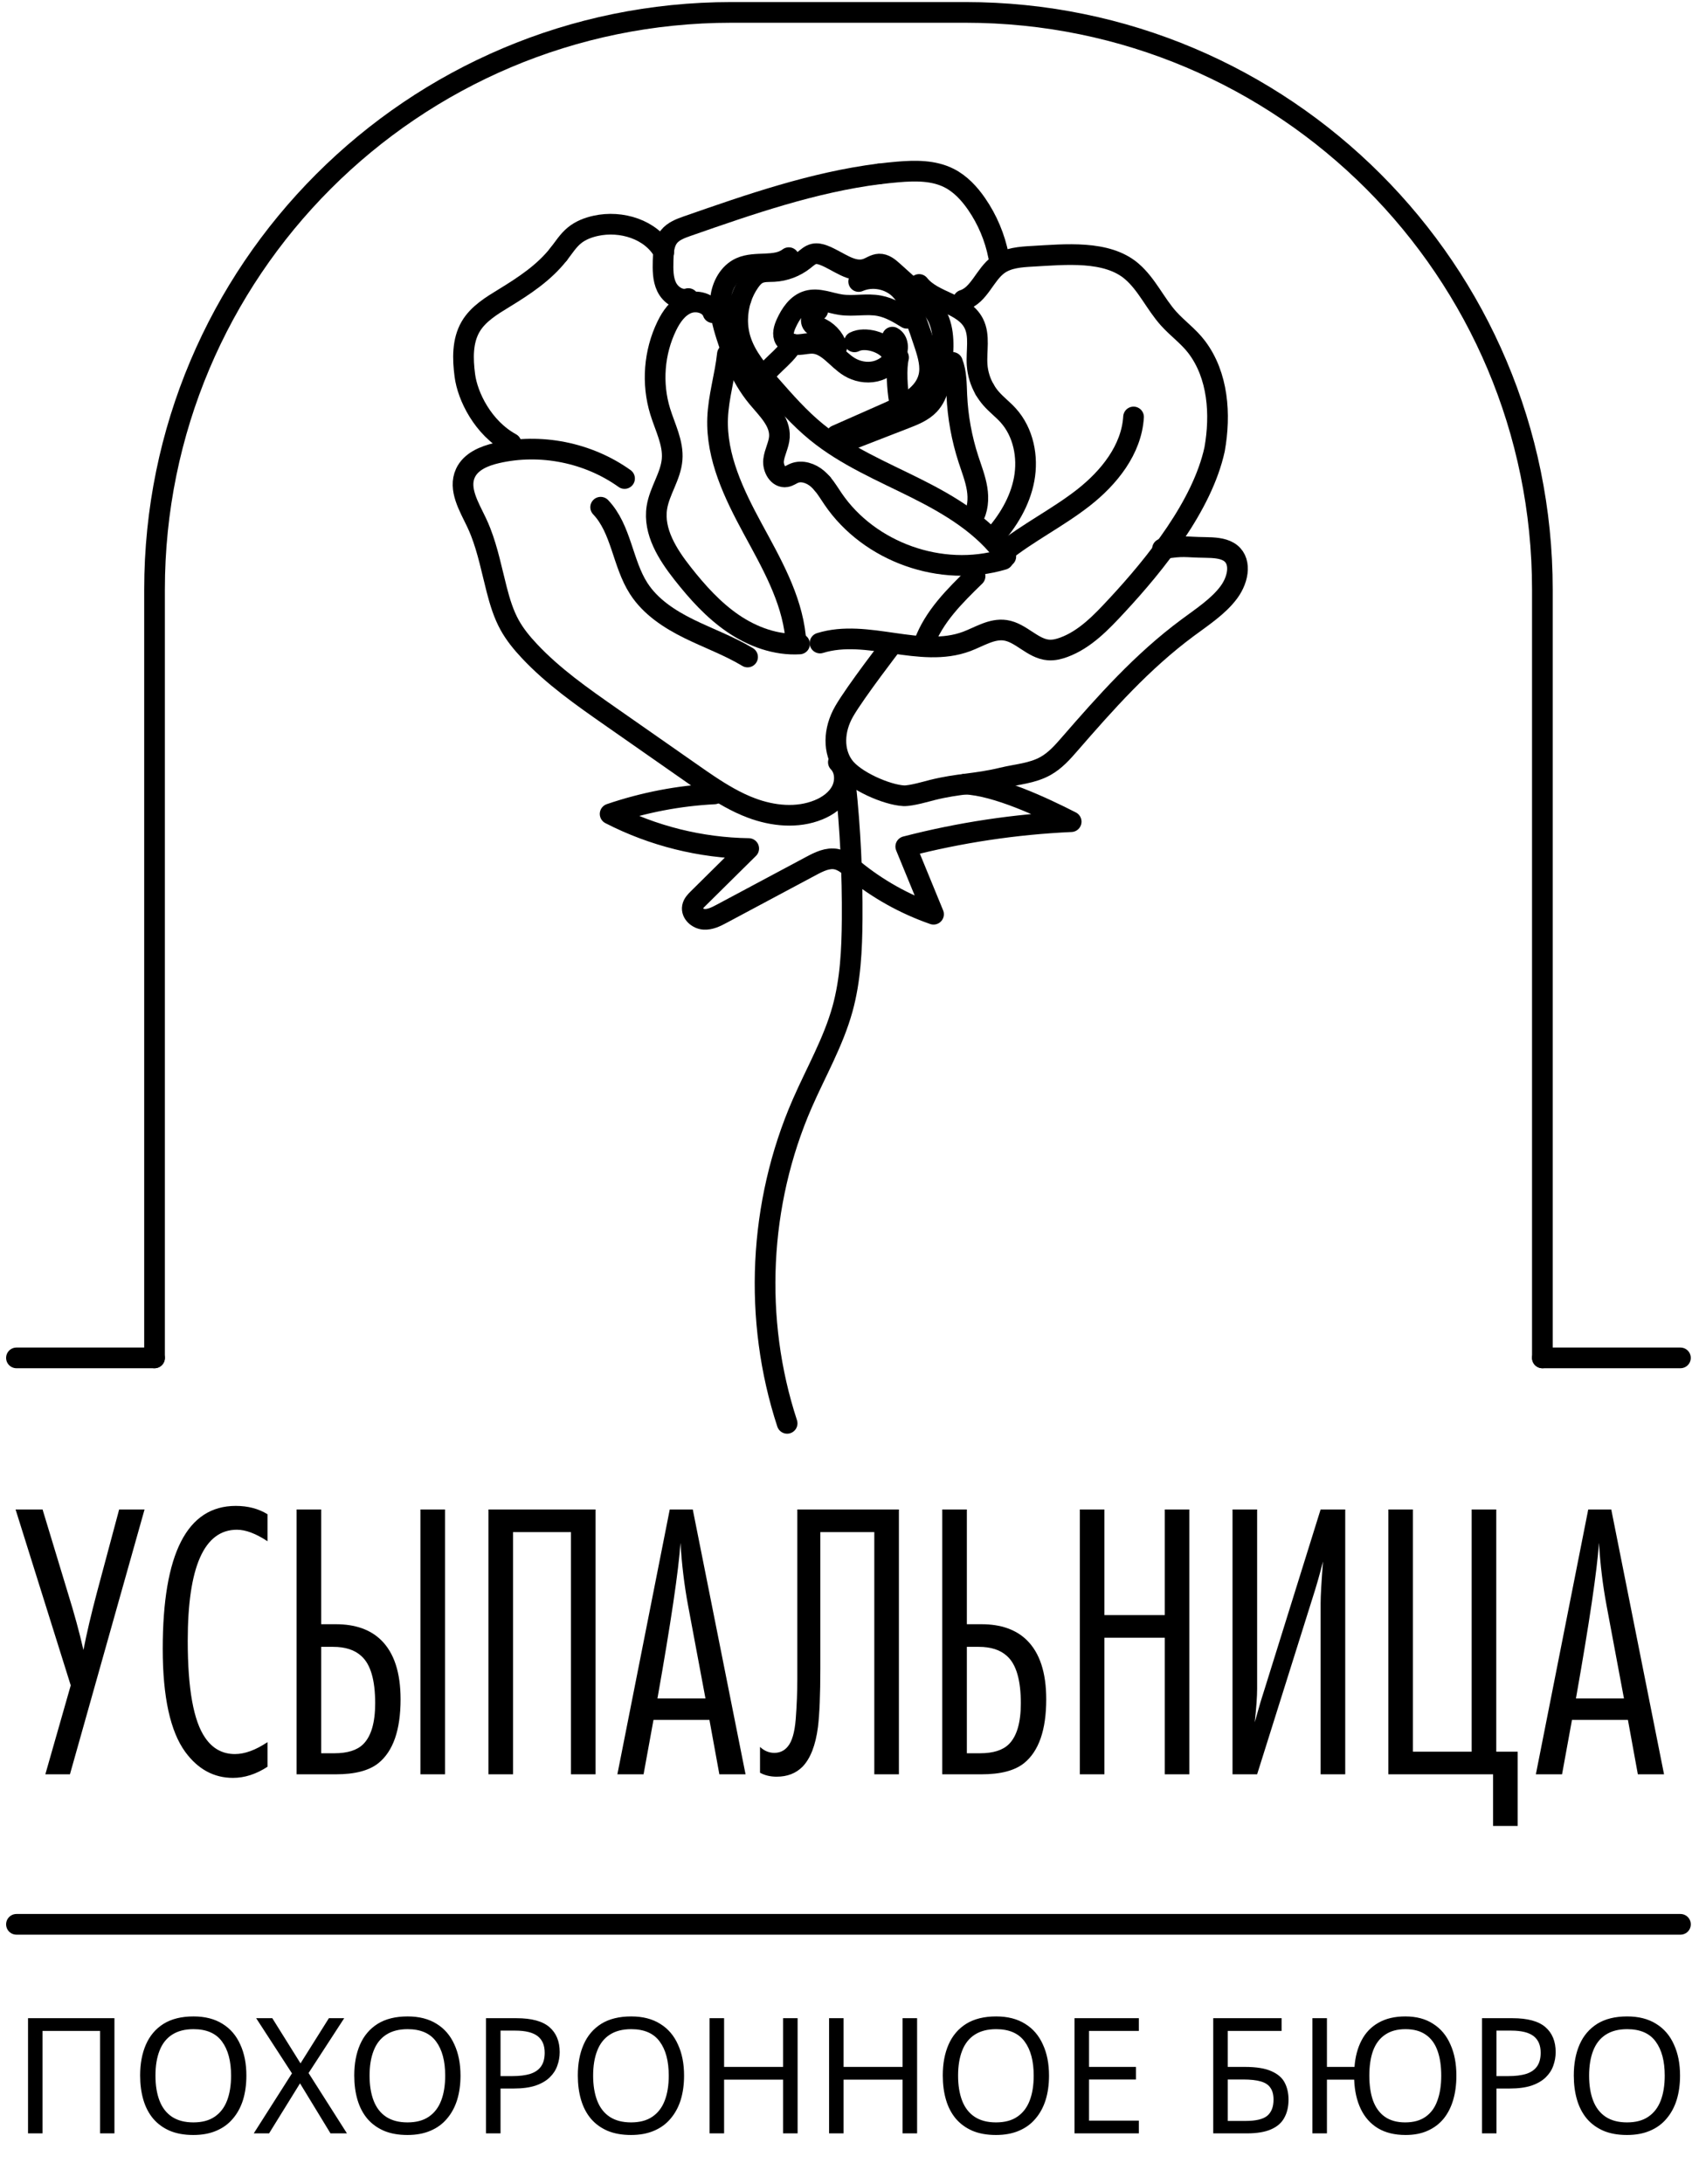 <?xml version="1.0" encoding="UTF-8"?> <svg xmlns="http://www.w3.org/2000/svg" width="137" height="176" viewBox="0 0 137 176" fill="none"> <path d="M12.461 109.438V47.519C12.461 21.827 33.288 1 58.979 1H77.854C103.544 1 124.37 21.827 124.37 47.519V109.438" stroke="black" stroke-width="1.667" stroke-miterlimit="10" stroke-linecap="round" stroke-linejoin="round"></path> <path d="M2.26 171.938V162.655H9.228V171.938H8.071V163.682H3.43V171.938H2.26ZM19.867 167.283C19.867 168.003 19.776 168.657 19.595 169.246C19.413 169.827 19.14 170.33 18.776 170.754C18.42 171.179 17.974 171.504 17.436 171.729C16.908 171.955 16.293 172.068 15.591 172.068C14.863 172.068 14.23 171.955 13.693 171.729C13.155 171.495 12.709 171.17 12.354 170.754C11.998 170.33 11.734 169.823 11.56 169.233C11.387 168.644 11.3 167.99 11.3 167.27C11.3 166.317 11.457 165.485 11.768 164.775C12.081 164.064 12.553 163.509 13.185 163.11C13.827 162.712 14.633 162.512 15.604 162.512C16.531 162.512 17.311 162.712 17.944 163.11C18.576 163.5 19.053 164.055 19.373 164.775C19.703 165.485 19.867 166.321 19.867 167.283ZM12.536 167.283C12.536 168.063 12.644 168.735 12.861 169.298C13.077 169.862 13.411 170.295 13.861 170.598C14.321 170.902 14.897 171.053 15.591 171.053C16.293 171.053 16.864 170.902 17.306 170.598C17.757 170.295 18.091 169.862 18.308 169.298C18.524 168.735 18.633 168.063 18.633 167.283C18.633 166.113 18.39 165.199 17.904 164.54C17.419 163.873 16.652 163.539 15.604 163.539C14.902 163.539 14.321 163.691 13.861 163.994C13.411 164.289 13.077 164.718 12.861 165.281C12.644 165.836 12.536 166.503 12.536 167.283ZM27.976 171.938H26.65L24.193 167.907L21.697 171.938H20.462L23.543 167.101L20.657 162.655H21.957L24.232 166.295L26.52 162.655H27.755L24.882 167.075L27.976 171.938ZM37.133 167.283C37.133 168.003 37.042 168.657 36.86 169.246C36.678 169.827 36.405 170.33 36.041 170.754C35.686 171.179 35.239 171.504 34.702 171.729C34.173 171.955 33.558 172.068 32.856 172.068C32.128 172.068 31.495 171.955 30.958 171.729C30.421 171.495 29.974 171.17 29.619 170.754C29.264 170.33 28.999 169.823 28.826 169.233C28.653 168.644 28.566 167.99 28.566 167.27C28.566 166.317 28.722 165.485 29.034 164.775C29.346 164.064 29.818 163.509 30.451 163.11C31.092 162.712 31.898 162.512 32.869 162.512C33.796 162.512 34.576 162.712 35.209 163.11C35.842 163.5 36.318 164.055 36.639 164.775C36.968 165.485 37.133 166.321 37.133 167.283ZM29.801 167.283C29.801 168.063 29.909 168.735 30.126 169.298C30.343 169.862 30.676 170.295 31.127 170.598C31.586 170.902 32.163 171.053 32.856 171.053C33.558 171.053 34.13 170.902 34.572 170.598C35.023 170.295 35.356 169.862 35.573 169.298C35.79 168.735 35.898 168.063 35.898 167.283C35.898 166.113 35.655 165.199 35.17 164.54C34.685 163.873 33.918 163.539 32.869 163.539C32.167 163.539 31.586 163.691 31.127 163.994C30.676 164.289 30.343 164.718 30.126 165.281C29.909 165.836 29.801 166.503 29.801 167.283ZM41.647 162.655C42.861 162.655 43.745 162.894 44.299 163.37C44.854 163.847 45.131 164.519 45.131 165.385C45.131 165.767 45.066 166.135 44.936 166.49C44.815 166.837 44.611 167.149 44.325 167.426C44.039 167.704 43.658 167.925 43.181 168.089C42.705 168.245 42.12 168.323 41.426 168.323H40.36V171.938H39.19V162.655H41.647ZM41.543 163.656H40.36V167.322H41.296C41.886 167.322 42.375 167.262 42.765 167.14C43.155 167.01 43.446 166.807 43.636 166.529C43.827 166.252 43.922 165.888 43.922 165.438C43.922 164.839 43.732 164.393 43.35 164.098C42.969 163.804 42.367 163.656 41.543 163.656ZM55.16 167.283C55.16 168.003 55.069 168.657 54.888 169.246C54.706 169.827 54.432 170.33 54.069 170.754C53.713 171.179 53.267 171.504 52.73 171.729C52.201 171.955 51.586 172.068 50.883 172.068C50.156 172.068 49.523 171.955 48.986 171.729C48.448 171.495 48.002 171.17 47.647 170.754C47.291 170.33 47.027 169.823 46.853 169.233C46.68 168.644 46.593 167.99 46.593 167.27C46.593 166.317 46.749 165.485 47.062 164.775C47.373 164.064 47.846 163.509 48.478 163.11C49.12 162.712 49.926 162.512 50.897 162.512C51.824 162.512 52.604 162.712 53.236 163.11C53.869 163.5 54.346 164.055 54.666 164.775C54.996 165.485 55.16 166.321 55.16 167.283ZM47.828 167.283C47.828 168.063 47.937 168.735 48.154 169.298C48.37 169.862 48.704 170.295 49.154 170.598C49.614 170.902 50.19 171.053 50.883 171.053C51.586 171.053 52.157 170.902 52.599 170.598C53.05 170.295 53.384 169.862 53.6 169.298C53.817 168.735 53.925 168.063 53.925 167.283C53.925 166.113 53.683 165.199 53.197 164.54C52.712 163.873 51.945 163.539 50.897 163.539C50.194 163.539 49.614 163.691 49.154 163.994C48.704 164.289 48.37 164.718 48.154 165.281C47.937 165.836 47.828 166.503 47.828 167.283ZM64.316 171.938H63.146V167.608H58.388V171.938H57.218V162.655H58.388V166.581H63.146V162.655H64.316V171.938ZM73.951 171.938H72.781V167.608H68.023V171.938H66.853V162.655H68.023V166.581H72.781V162.655H73.951V171.938ZM84.588 167.283C84.588 168.003 84.497 168.657 84.315 169.246C84.133 169.827 83.86 170.33 83.496 170.754C83.141 171.179 82.695 171.504 82.157 171.729C81.629 171.955 81.013 172.068 80.311 172.068C79.583 172.068 78.951 171.955 78.413 171.729C77.876 171.495 77.43 171.17 77.074 170.754C76.719 170.33 76.454 169.823 76.281 169.233C76.108 168.644 76.021 167.99 76.021 167.27C76.021 166.317 76.177 165.485 76.489 164.775C76.801 164.064 77.273 163.509 77.906 163.11C78.547 162.712 79.353 162.512 80.324 162.512C81.251 162.512 82.031 162.712 82.664 163.11C83.297 163.5 83.773 164.055 84.094 164.775C84.424 165.485 84.588 166.321 84.588 167.283ZM77.256 167.283C77.256 168.063 77.365 168.735 77.581 169.298C77.798 169.862 78.132 170.295 78.582 170.598C79.041 170.902 79.618 171.053 80.311 171.053C81.013 171.053 81.585 170.902 82.027 170.598C82.478 170.295 82.811 169.862 83.028 169.298C83.245 168.735 83.353 168.063 83.353 167.283C83.353 166.113 83.111 165.199 82.625 164.54C82.14 163.873 81.373 163.539 80.324 163.539C79.622 163.539 79.041 163.691 78.582 163.994C78.132 164.289 77.798 164.718 77.581 165.281C77.365 165.836 77.256 166.503 77.256 167.283ZM91.832 171.938H86.645V162.655H91.832V163.682H87.815V166.581H91.598V167.595H87.815V170.91H91.832V171.938ZM97.83 171.938V162.655H103.342V163.682H99V166.581H100.378C101.306 166.581 102.025 166.698 102.536 166.932C103.048 167.158 103.403 167.47 103.602 167.868C103.802 168.258 103.901 168.709 103.901 169.22C103.901 169.784 103.789 170.269 103.563 170.676C103.347 171.084 102.991 171.396 102.497 171.612C102.003 171.829 101.353 171.938 100.547 171.938H97.83ZM100.43 170.936C101.262 170.936 101.847 170.798 102.185 170.52C102.523 170.234 102.692 169.801 102.692 169.22C102.692 168.822 102.61 168.505 102.445 168.271C102.289 168.029 102.029 167.855 101.665 167.751C101.31 167.647 100.833 167.595 100.235 167.595H99V170.936H100.43ZM117.437 167.283C117.437 168.003 117.351 168.657 117.177 169.246C117.004 169.836 116.744 170.343 116.397 170.767C116.051 171.183 115.622 171.504 115.11 171.729C114.608 171.955 114.018 172.068 113.342 172.068C112.458 172.068 111.713 171.885 111.106 171.521C110.508 171.157 110.049 170.642 109.728 169.974C109.408 169.307 109.23 168.518 109.195 167.608H106.998V171.938H105.828V162.655H106.998V166.581H109.221C109.282 165.758 109.473 165.043 109.793 164.436C110.114 163.821 110.569 163.349 111.158 163.019C111.748 162.681 112.467 162.512 113.316 162.512C114.209 162.512 114.959 162.712 115.565 163.11C116.181 163.5 116.644 164.055 116.956 164.775C117.277 165.485 117.437 166.321 117.437 167.283ZM110.417 167.283C110.417 168.063 110.517 168.735 110.716 169.298C110.924 169.862 111.241 170.295 111.665 170.598C112.099 170.902 112.645 171.053 113.303 171.053C113.979 171.053 114.53 170.902 114.954 170.598C115.388 170.295 115.704 169.862 115.903 169.298C116.111 168.735 116.215 168.063 116.215 167.283C116.215 166.503 116.116 165.836 115.916 165.281C115.717 164.718 115.405 164.289 114.98 163.994C114.556 163.691 114.005 163.539 113.329 163.539C112.662 163.539 112.112 163.691 111.678 163.994C111.245 164.289 110.924 164.718 110.716 165.281C110.517 165.836 110.417 166.503 110.417 167.283ZM121.958 162.655C123.172 162.655 124.056 162.894 124.61 163.37C125.165 163.847 125.442 164.519 125.442 165.385C125.442 165.767 125.377 166.135 125.247 166.49C125.126 166.837 124.922 167.149 124.636 167.426C124.35 167.704 123.969 167.925 123.492 168.089C123.016 168.245 122.431 168.323 121.737 168.323H120.671V171.938H119.501V162.655H121.958ZM121.854 163.656H120.671V167.322H121.607C122.197 167.322 122.686 167.262 123.076 167.14C123.466 167.01 123.757 166.807 123.947 166.529C124.138 166.252 124.233 165.888 124.233 165.438C124.233 164.839 124.043 164.393 123.661 164.098C123.28 163.804 122.678 163.656 121.854 163.656ZM135.471 167.283C135.471 168.003 135.38 168.657 135.198 169.246C135.016 169.827 134.743 170.33 134.379 170.754C134.024 171.179 133.578 171.504 133.04 171.729C132.512 171.955 131.896 172.068 131.194 172.068C130.466 172.068 129.834 171.955 129.296 171.729C128.759 171.495 128.313 171.17 127.957 170.754C127.602 170.33 127.338 169.823 127.164 169.233C126.991 168.644 126.904 167.99 126.904 167.27C126.904 166.317 127.06 165.485 127.372 164.775C127.684 164.064 128.157 163.509 128.789 163.11C129.431 162.712 130.237 162.512 131.207 162.512C132.135 162.512 132.915 162.712 133.547 163.11C134.18 163.5 134.657 164.055 134.977 164.775C135.307 165.485 135.471 166.321 135.471 167.283ZM128.139 167.283C128.139 168.063 128.248 168.735 128.464 169.298C128.681 169.862 129.015 170.295 129.465 170.598C129.925 170.902 130.501 171.053 131.194 171.053C131.896 171.053 132.468 170.902 132.91 170.598C133.361 170.295 133.695 169.862 133.911 169.298C134.128 168.735 134.236 168.063 134.236 167.283C134.236 166.113 133.994 165.199 133.508 164.54C133.023 163.873 132.256 163.539 131.207 163.539C130.505 163.539 129.925 163.691 129.465 163.994C129.015 164.289 128.681 164.718 128.464 165.281C128.248 165.836 128.139 166.503 128.139 167.283Z" fill="black"></path> <path d="M1.256 121.655H3.432L5.48 128.407C5.992 130.05 6.408 131.575 6.728 132.983C6.984 131.66 7.347 130.114 7.816 128.343L9.608 121.655H11.656L5.64 142.999H3.656L5.704 135.831L1.256 121.655ZM21.57 140.407V142.391C20.653 142.988 19.725 143.287 18.786 143.287C17.25 143.287 15.97 142.594 14.946 141.207C13.73 139.543 13.122 136.77 13.122 132.887C13.122 125.207 15.085 121.367 19.01 121.367C19.991 121.367 20.845 121.591 21.57 122.039V124.215C20.631 123.596 19.81 123.287 19.106 123.287C16.461 123.287 15.138 126.274 15.138 132.247C15.138 136.108 15.607 138.711 16.546 140.055C17.143 140.93 17.944 141.367 18.946 141.367C19.735 141.367 20.61 141.047 21.57 140.407ZM35.884 142.999H33.9V121.655H35.884V142.999ZM25.9 121.655V130.903H27.084C28.642 130.903 29.858 131.33 30.732 132.183C31.777 133.207 32.3 134.796 32.3 136.951C32.3 139.426 31.703 141.143 30.508 142.103C29.762 142.7 28.62 142.999 27.084 142.999H23.916V121.655H25.9ZM25.9 141.303H26.956C28.023 141.303 28.802 141.058 29.292 140.567C29.932 139.927 30.252 138.828 30.252 137.271C30.252 135.394 29.879 134.124 29.132 133.463C28.599 132.972 27.841 132.727 26.86 132.727H25.9V141.303ZM48.025 142.999H46.041V123.479H41.369V142.999H39.385V121.655H48.025V142.999ZM60.118 142.999H58.006L57.206 138.615H52.694L51.894 142.999H49.782L54.006 121.655H55.862L60.118 142.999ZM56.886 136.887L55.478 129.367C55.179 127.767 54.977 126.092 54.87 124.343C54.721 126.562 54.102 130.743 53.014 136.887H56.886ZM64.292 121.655H72.484V142.999H70.5V123.479H66.148V134.487C66.148 136.578 66.084 138.146 65.956 139.191C65.764 140.663 65.348 141.73 64.708 142.391C64.175 142.924 63.481 143.191 62.628 143.191C62.116 143.191 61.668 143.084 61.284 142.871V140.791C61.626 141.111 62.01 141.271 62.436 141.271C62.884 141.271 63.247 141.1 63.524 140.759C63.865 140.354 64.079 139.618 64.164 138.551C64.249 137.442 64.292 136.364 64.292 135.319V121.655ZM77.963 121.655V130.903H79.147C80.704 130.903 81.92 131.33 82.795 132.183C83.84 133.207 84.363 134.796 84.363 136.951C84.363 139.426 83.765 141.143 82.571 142.103C81.824 142.7 80.683 142.999 79.147 142.999H75.979V121.655H77.963ZM77.963 141.303H79.019C80.085 141.303 80.864 141.058 81.355 140.567C81.995 139.927 82.315 138.828 82.315 137.271C82.315 135.394 81.941 134.124 81.195 133.463C80.661 132.972 79.904 132.727 78.923 132.727H77.963V141.303ZM95.904 142.999H93.92V131.991H89.056V142.999H87.072V121.655H89.056V130.167H93.92V121.655H95.904V142.999ZM99.385 142.999V121.655H101.369V136.119C101.369 136.738 101.305 137.634 101.177 138.807C101.284 138.423 101.39 138.05 101.497 137.687C101.604 137.303 101.689 137.015 101.753 136.823C101.817 136.61 101.881 136.407 101.945 136.215L106.489 121.655H108.473V142.999H106.489V129.207C106.489 128.631 106.553 127.511 106.681 125.847C106.404 126.935 106.116 127.938 105.817 128.855L101.369 142.999H99.385ZM120.652 121.655V141.175H122.38V147.159H120.396V142.999H111.948V121.655H113.932V141.175H118.668V121.655H120.652ZM134.181 142.999H132.069L131.269 138.615H126.757L125.957 142.999H123.845L128.069 121.655H129.925L134.181 142.999ZM130.949 136.887L129.541 129.367C129.242 127.767 129.039 126.092 128.933 124.343C128.783 126.562 128.165 130.743 127.077 136.887H130.949Z" fill="black"></path> <path d="M1.326 155.09H135.505" stroke="black" stroke-width="1.667" stroke-miterlimit="10" stroke-linecap="round" stroke-linejoin="round"></path> <path d="M12.46 109.438H1.326" stroke="black" stroke-width="1.667" stroke-miterlimit="10" stroke-linecap="round" stroke-linejoin="round"></path> <path d="M135.504 109.438H124.369" stroke="black" stroke-width="1.667" stroke-miterlimit="10" stroke-linecap="round" stroke-linejoin="round"></path> <path d="M59.749 24.113C59.404 25.18 59.388 26.356 59.733 27.424C60.179 28.799 61.156 29.928 62.109 31.015C63.282 32.352 64.46 33.696 65.839 34.82C68.219 36.76 71.094 37.968 73.841 39.34C76.588 40.712 79.328 42.347 81.104 44.851" stroke="black" stroke-width="1.667" stroke-miterlimit="10" stroke-linecap="round" stroke-linejoin="round"></path> <path d="M73.655 23.345C73.104 22.849 72.555 22.354 72.004 21.86C71.685 21.572 71.32 21.268 70.891 21.284C70.527 21.297 70.215 21.541 69.871 21.661C68.691 22.07 67.569 21.001 66.4 20.565C66.153 20.474 65.885 20.41 65.629 20.466C65.317 20.536 65.075 20.769 64.825 20.966C64.136 21.51 63.277 21.834 62.4 21.88C61.973 21.901 61.524 21.862 61.139 22.05C60.851 22.19 60.635 22.442 60.449 22.704C60.145 23.134 59.911 23.612 59.748 24.113" stroke="black" stroke-width="1.667" stroke-miterlimit="10" stroke-linecap="round" stroke-linejoin="round"></path> <path d="M67.828 35.73C69.552 35.061 71.276 34.392 72.999 33.722C73.699 33.45 74.424 33.162 74.938 32.614C75.688 31.813 75.834 30.636 75.942 29.544C76.08 28.141 76.2 26.642 75.531 25.402C75.144 24.688 74.528 24.129 73.923 23.585C73.834 23.505 73.744 23.424 73.655 23.344" stroke="black" stroke-width="1.667" stroke-miterlimit="10" stroke-linecap="round" stroke-linejoin="round"></path> <path d="M67.436 35.086C68.829 34.47 70.222 33.856 71.615 33.24C72.998 32.628 74.546 31.826 74.891 30.354C75.086 29.525 74.84 28.661 74.578 27.851C74.316 27.04 74.035 26.236 73.737 25.439C73.45 24.669 73.132 23.883 72.547 23.304C71.702 22.466 70.332 22.21 69.24 22.688" stroke="black" stroke-width="1.667" stroke-miterlimit="10" stroke-linecap="round" stroke-linejoin="round"></path> <path d="M66.307 38.977C66.631 39.358 66.892 39.797 67.175 40.211C70.096 44.505 75.919 46.575 80.895 45.091" stroke="black" stroke-width="1.667" stroke-miterlimit="10" stroke-linecap="round" stroke-linejoin="round"></path> <path d="M59.379 29.227C59.825 30.233 60.371 31.189 61.074 32.035C61.872 32.996 62.929 33.972 62.848 35.219C62.806 35.863 62.45 36.452 62.377 37.093C62.307 37.736 62.747 38.535 63.384 38.427C63.612 38.389 63.804 38.241 64.017 38.149C64.648 37.879 65.401 38.139 65.92 38.587C66.06 38.707 66.187 38.839 66.305 38.977" stroke="black" stroke-width="1.667" stroke-miterlimit="10" stroke-linecap="round" stroke-linejoin="round"></path> <path d="M63.605 20.766C62.54 21.584 60.937 21.022 59.712 21.571C58.77 21.994 58.216 23.028 58.106 24.055C57.998 25.082 58.266 26.11 58.581 27.092C58.812 27.815 59.072 28.534 59.378 29.228" stroke="black" stroke-width="1.667" stroke-miterlimit="10" stroke-linecap="round" stroke-linejoin="round"></path> <path d="M63.49 27.549C63.73 27.732 64.07 27.792 64.381 27.777C64.793 27.759 65.201 27.643 65.613 27.676C66.772 27.771 67.489 28.959 68.482 29.564C69.098 29.939 69.858 30.087 70.562 29.931C71.266 29.773 71.902 29.303 72.222 28.656C72.469 28.156 72.453 27.428 71.957 27.172" stroke="black" stroke-width="1.667" stroke-miterlimit="10" stroke-linecap="round" stroke-linejoin="round"></path> <path d="M73.124 25.65C72.428 25.219 71.706 24.795 70.902 24.643C69.891 24.451 68.84 24.706 67.82 24.56C66.91 24.431 65.992 23.988 65.11 24.248C64.283 24.491 63.75 25.287 63.395 26.072C63.215 26.471 63.067 26.952 63.291 27.327C63.343 27.415 63.411 27.488 63.49 27.548" stroke="black" stroke-width="1.667" stroke-miterlimit="10" stroke-linecap="round" stroke-linejoin="round"></path> <path d="M65.944 25.016C65.773 25.158 65.597 25.308 65.495 25.506C65.392 25.704 65.382 25.968 65.53 26.134C65.64 26.26 65.811 26.306 65.968 26.364C66.679 26.624 67.258 27.226 67.487 27.948" stroke="black" stroke-width="1.667" stroke-miterlimit="10" stroke-linecap="round" stroke-linejoin="round"></path> <path d="M72.457 28.812C72.237 29.672 72.354 31.423 72.517 32.295" stroke="black" stroke-width="1.667" stroke-miterlimit="10" stroke-linecap="round" stroke-linejoin="round"></path> <path d="M63.89 27.73C63.303 28.834 61.67 29.76 61.543 30.592" stroke="black" stroke-width="1.667" stroke-miterlimit="10" stroke-linecap="round" stroke-linejoin="round"></path> <path d="M71.808 28.323C71.246 27.563 69.742 27.12 68.902 27.552" stroke="black" stroke-width="1.667" stroke-miterlimit="10" stroke-linecap="round" stroke-linejoin="round"></path> <path d="M58.653 28.547C58.472 30.275 57.932 31.96 57.866 33.696C57.748 36.84 59.182 39.816 60.681 42.583C62.18 45.35 63.812 48.166 64.145 51.294" stroke="black" stroke-width="1.667" stroke-miterlimit="10" stroke-linecap="round" stroke-linejoin="round"></path> <path d="M57.49 25.203C57.217 24.422 56.164 24.147 55.401 24.467C54.639 24.788 54.133 25.521 53.77 26.265C52.737 28.388 52.541 30.907 53.236 33.163C53.629 34.441 54.304 35.695 54.196 37.028C54.086 38.384 53.18 39.562 52.968 40.906C52.664 42.843 53.834 44.684 55.048 46.224C56.23 47.724 57.524 49.164 59.1 50.242C60.676 51.319 62.569 52.015 64.474 51.899" stroke="black" stroke-width="1.667" stroke-miterlimit="10" stroke-linecap="round" stroke-linejoin="round"></path> <path d="M91.404 33.605C91.245 36.235 89.431 38.492 87.356 40.115C85.281 41.737 82.885 42.917 80.832 44.568" stroke="black" stroke-width="1.667" stroke-miterlimit="10" stroke-linecap="round" stroke-linejoin="round"></path> <path d="M78.625 46.438C76.99 48.027 75.306 49.692 74.523 51.832" stroke="black" stroke-width="1.667" stroke-miterlimit="10" stroke-linecap="round" stroke-linejoin="round"></path> <path d="M76.803 29.207C77.129 30.038 77.113 30.956 77.153 31.848C77.232 33.603 77.549 35.346 78.093 37.016C78.348 37.8 78.655 38.574 78.787 39.388C78.919 40.203 78.86 41.082 78.427 41.783" stroke="black" stroke-width="1.667" stroke-miterlimit="10" stroke-linecap="round" stroke-linejoin="round"></path> <path d="M79.402 31.398C79.548 31.653 79.718 31.892 79.91 32.113C80.338 32.605 80.866 33.001 81.304 33.486C82.525 34.844 82.917 36.821 82.585 38.617C82.254 40.413 81.266 42.037 80.037 43.388" stroke="black" stroke-width="1.667" stroke-miterlimit="10" stroke-linecap="round" stroke-linejoin="round"></path> <path d="M74.113 22.926C75.249 24.362 77.684 24.427 78.517 26.058C79.033 27.07 78.709 28.287 78.791 29.419C78.84 30.114 79.053 30.795 79.401 31.398" stroke="black" stroke-width="1.667" stroke-miterlimit="10" stroke-linecap="round" stroke-linejoin="round"></path> <path d="M77.68 24.187C78.976 23.773 79.407 22.122 80.514 21.329C81.282 20.779 82.283 20.708 83.228 20.656C85.88 20.509 89.25 20.14 91.263 21.872C92.487 22.924 93.156 24.48 94.235 25.68C94.954 26.479 95.848 27.113 96.496 27.97C98.227 30.255 98.443 33.392 97.94 36.215C96.95 40.745 93.202 45.424 90.044 48.82C88.802 50.156 87.494 51.538 85.782 52.167C85.386 52.313 84.966 52.416 84.546 52.384C83.26 52.284 82.336 50.984 81.06 50.797C79.979 50.639 78.975 51.311 77.951 51.695C74.22 53.092 69.927 50.644 66.123 51.825" stroke="black" stroke-width="1.667" stroke-miterlimit="10" stroke-linecap="round" stroke-linejoin="round"></path> <path d="M70.879 14.019C71.389 13.955 71.9 13.9 72.413 13.857C73.809 13.74 75.281 13.72 76.531 14.354C77.443 14.816 78.162 15.592 78.743 16.432C79.616 17.696 80.225 19.14 80.52 20.648" stroke="black" stroke-width="1.667" stroke-miterlimit="10" stroke-linecap="round" stroke-linejoin="round"></path> <path d="M55.503 24.062C54.815 24.276 54.069 23.776 53.755 23.126C53.442 22.478 53.453 21.726 53.47 21.006C53.486 20.332 53.521 19.604 53.942 19.077C54.305 18.622 54.885 18.41 55.434 18.218C60.482 16.458 65.59 14.686 70.879 14.016" stroke="black" stroke-width="1.667" stroke-miterlimit="10" stroke-linecap="round" stroke-linejoin="round"></path> <path d="M93.737 44.233C95.497 43.949 95.492 44.101 97.202 44.122C97.873 44.132 98.565 44.17 99.069 44.468C100.116 45.084 99.925 46.606 99.089 47.736C98.254 48.864 96.951 49.713 95.755 50.601C92.085 53.319 89.13 56.66 86.25 59.971C85.683 60.623 85.09 61.298 84.297 61.739C83.23 62.334 82.004 62.401 80.838 62.682C78.646 63.212 77.335 63.133 75.177 63.669C74.846 63.75 73.457 64.162 72.87 64.133C71.526 64.065 68.915 62.946 68.042 61.755C67.169 60.565 67.194 58.847 68.074 57.322C68.974 55.762 71.941 51.914 71.941 51.914" stroke="black" stroke-width="1.667" stroke-miterlimit="10" stroke-linecap="round" stroke-linejoin="round"></path> <path d="M50.361 38.565C47.422 36.467 43.57 35.7 40.053 36.514C39.045 36.746 37.966 37.189 37.531 38.129C36.941 39.409 37.821 40.834 38.427 42.106C38.547 42.358 38.657 42.614 38.758 42.873C39.343 44.368 39.653 45.967 40.055 47.526C40.31 48.511 40.607 49.495 41.101 50.384C41.523 51.147 42.083 51.827 42.679 52.462C44.607 54.52 46.938 56.149 49.25 57.764C51.431 59.286 53.613 60.81 55.794 62.333C56.233 62.64 56.673 62.947 57.119 63.244C58.217 63.976 59.349 64.652 60.579 65.115C62.311 65.768 64.286 65.968 65.999 65.269C66.758 64.96 67.471 64.453 67.845 63.722C68.218 62.992 68.177 62.017 67.602 61.432" stroke="black" stroke-width="1.667" stroke-miterlimit="10" stroke-linecap="round" stroke-linejoin="round"></path> <path d="M48.434 40.879C50.11 42.639 50.188 45.395 51.506 47.436C52.454 48.907 53.982 49.904 55.552 50.678C57.123 51.451 58.783 52.047 60.282 52.951" stroke="black" stroke-width="1.667" stroke-miterlimit="10" stroke-linecap="round" stroke-linejoin="round"></path> <path d="M45.047 20.484C45.454 19.964 45.807 19.389 46.319 18.972C46.81 18.569 47.42 18.336 48.04 18.2C50.091 17.748 52.5 18.484 53.524 20.317" stroke="black" stroke-width="1.667" stroke-miterlimit="10" stroke-linecap="round" stroke-linejoin="round"></path> <path d="M41.211 35.731C38.933 34.482 37.7 31.935 37.483 30.259C37.309 28.924 37.271 27.486 37.951 26.324C38.557 25.292 39.633 24.646 40.653 24.022C42.268 23.035 43.883 21.971 45.047 20.48" stroke="black" stroke-width="1.667" stroke-miterlimit="10" stroke-linecap="round" stroke-linejoin="round"></path> <path d="M68.182 63.207C68.566 66.823 68.743 70.462 68.715 74.098C68.697 76.527 68.582 78.98 67.934 81.322C67.197 83.98 65.798 86.398 64.694 88.926C61.171 96.99 60.728 106.354 63.471 114.714" stroke="black" stroke-width="1.667" stroke-miterlimit="10" stroke-linecap="round" stroke-linejoin="round"></path> <path d="M57.601 63.985C54.744 64.129 51.907 64.674 49.197 65.599C52.643 67.371 56.5 68.333 60.373 68.387C59.011 69.735 57.647 71.082 56.283 72.43C56.088 72.623 55.883 72.833 55.832 73.103C55.737 73.605 56.251 74.054 56.76 74.09C57.269 74.126 57.751 73.879 58.2 73.639C60.603 72.357 63.005 71.074 65.407 69.791C66.043 69.451 66.744 69.102 67.449 69.247C67.979 69.357 68.408 69.727 68.827 70.07C70.743 71.641 72.937 72.869 75.277 73.682C74.531 71.863 73.783 70.046 73.036 68.227C77.397 67.099 81.875 66.426 86.375 66.222C84.119 65.069 80.359 63.306 77.827 63.195" stroke="black" stroke-width="1.667" stroke-miterlimit="10" stroke-linecap="round" stroke-linejoin="round"></path> </svg> 
